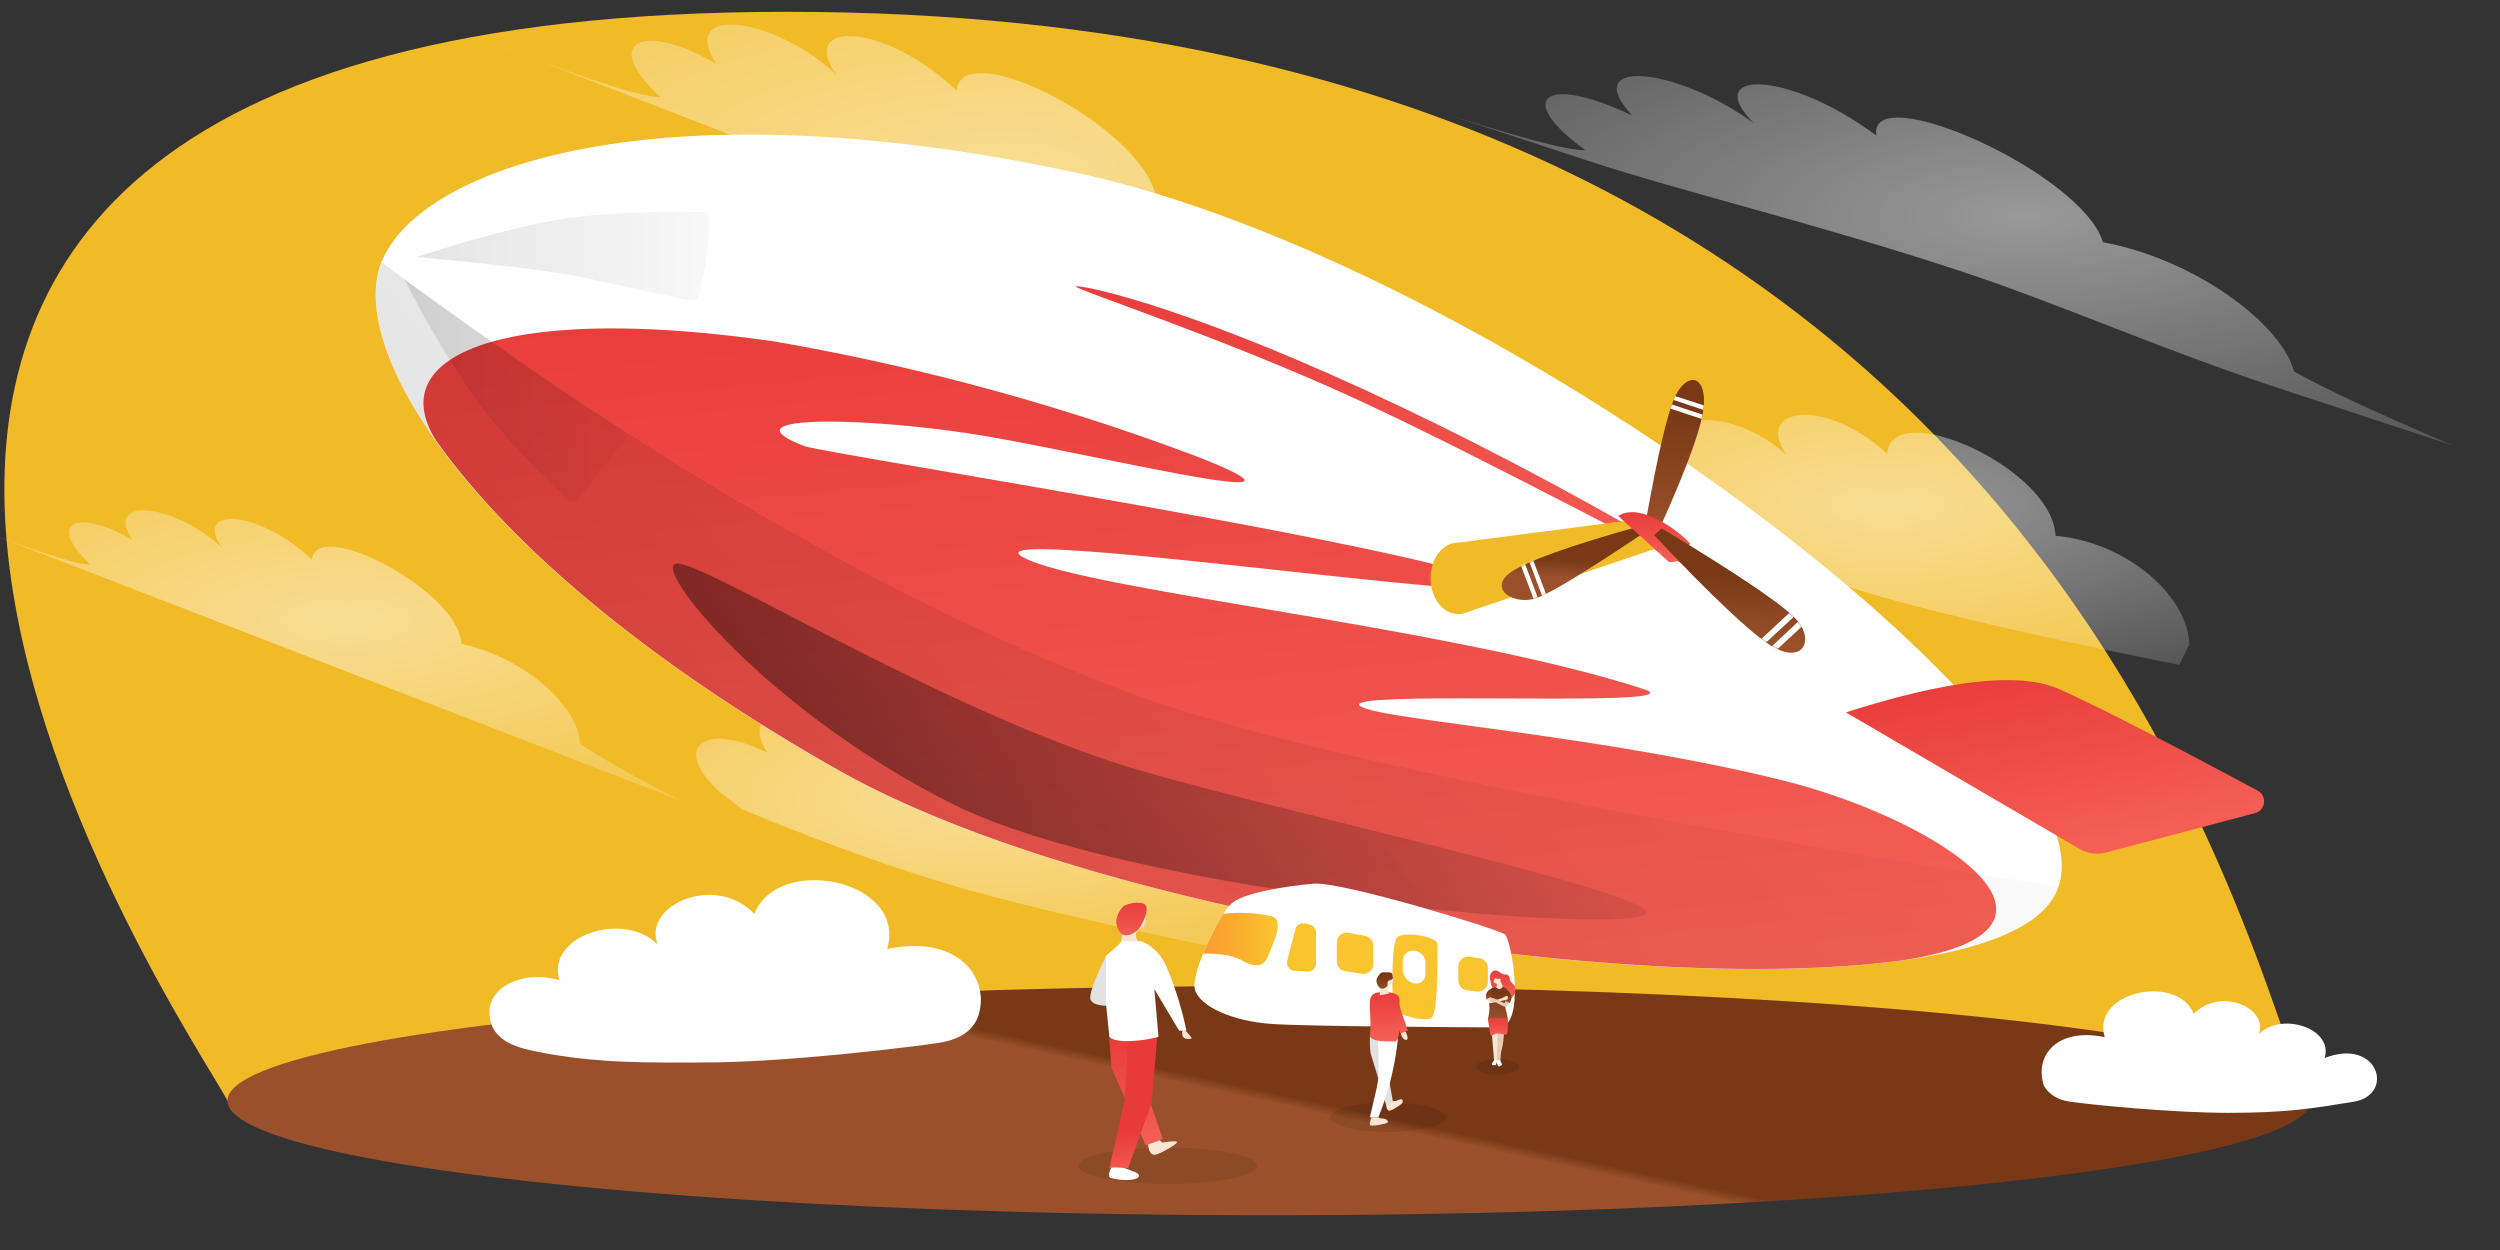 <?xml version="1.0" encoding="UTF-8"?><svg width="1440" height="720" xmlns="http://www.w3.org/2000/svg" xmlns:xlink="http://www.w3.org/1999/xlink"><rect width="100%" height="100%" fill="#333333" stroke="none"/><defs><linearGradient x1="51.8%" y1="49.7%" x2="50%" y2="50.6%" id="a"><stop stop-color="#793816" offset="0%"/><stop stop-color="#9A512B" offset="100%"/></linearGradient><linearGradient x1="82.8%" y1="-7.6%" x2="82.8%" y2="110.7%" id="f"><stop stop-color="#E83A39" offset="0%"/><stop stop-color="#F66458" offset="100%"/></linearGradient><linearGradient x1="82.8%" y1="-7.6%" x2="82.8%" y2="110.7%" id="g"><stop stop-color="#E83A39" offset="0%"/><stop stop-color="#F66458" offset="100%"/></linearGradient><linearGradient x1="23.2%" y1="65.5%" x2="96.5%" y2="36.5%" id="h"><stop offset="0%"/><stop stop-opacity="0" offset="100%"/></linearGradient><linearGradient x1="23.2%" y1="63%" x2="96.5%" y2="38.7%" id="i"><stop offset="0%"/><stop stop-opacity="0" offset="100%"/></linearGradient><linearGradient x1="82.8%" y1="-7.6%" x2="82.8%" y2="110.7%" id="j"><stop stop-color="#E83A39" offset="0%"/><stop stop-color="#F66458" offset="100%"/></linearGradient><linearGradient x1="51.8%" y1="43.1%" x2="50%" y2="63.8%" id="l"><stop stop-color="#793816" offset="0%"/><stop stop-color="#9A512B" offset="100%"/></linearGradient><linearGradient x1="50.3%" y1="25.1%" x2="50%" y2="100%" id="n"><stop stop-color="#793816" offset="0%"/><stop stop-color="#9A512B" offset="100%"/></linearGradient><linearGradient x1="82.8%" y1="-7.6%" x2="82.8%" y2="110.7%" id="o"><stop stop-color="#E83A39" offset="0%"/><stop stop-color="#F66458" offset="100%"/></linearGradient><linearGradient x1="51.8%" y1="33.1%" x2="50%" y2="83.9%" id="q"><stop stop-color="#793816" offset="0%"/><stop stop-color="#9A512B" offset="100%"/></linearGradient><linearGradient x1="-26.7%" y1="50%" x2="100%" y2="50%" id="s"><stop stop-color="#FD8D2F" offset="0%"/><stop stop-color="#F9C92F" offset="100%"/></linearGradient><linearGradient x1="82.8%" y1="-7.6%" x2="82.8%" y2="110.7%" id="t"><stop stop-color="#E83A39" offset="0%"/><stop stop-color="#F66458" offset="100%"/></linearGradient><linearGradient x1="53.1%" y1="71.2%" x2="54.4%" y2="110.7%" id="u"><stop stop-color="#E83A39" offset="0%"/><stop stop-color="#F66458" offset="100%"/></linearGradient><linearGradient x1="82.8%" y1="-7.6%" x2="82.8%" y2="110.7%" id="v"><stop stop-color="#E83A39" offset="0%"/><stop stop-color="#F66458" offset="100%"/></linearGradient><linearGradient x1="82.8%" y1="-7.6%" x2="82.8%" y2="110.7%" id="w"><stop stop-color="#E83A39" offset="0%"/><stop stop-color="#F66458" offset="100%"/></linearGradient><linearGradient x1="51.8%" y1="25.1%" x2="50%" y2="100%" id="x"><stop stop-color="#793816" offset="0%"/><stop stop-color="#9A512B" offset="100%"/></linearGradient><linearGradient x1="82.8%" y1="-7.6%" x2="82.8%" y2="110.7%" id="y"><stop stop-color="#E83A39" offset="0%"/><stop stop-color="#F66458" offset="100%"/></linearGradient><linearGradient x1="82.8%" y1="-7.6%" x2="82.8%" y2="110.7%" id="z"><stop stop-color="#E83A39" offset="0%"/><stop stop-color="#F66458" offset="100%"/></linearGradient><linearGradient x1="82.8%" y1="-7.6%" x2="82.8%" y2="110.7%" id="A"><stop stop-color="#E83A39" offset="0%"/><stop stop-color="#F66458" offset="100%"/></linearGradient><linearGradient x1="50.7%" y1="25.1%" x2="50%" y2="100%" id="B"><stop stop-color="#793816" offset="0%"/><stop stop-color="#9A512B" offset="100%"/></linearGradient><linearGradient x1="50.6%" y1="25.1%" x2="50%" y2="100%" id="C"><stop stop-color="#793816" offset="0%"/><stop stop-color="#9A512B" offset="100%"/></linearGradient><linearGradient x1="50.3%" y1="25.1%" x2="50%" y2="100%" id="D"><stop stop-color="#793816" offset="0%"/><stop stop-color="#9A512B" offset="100%"/></linearGradient><linearGradient x1="-262.9%" y1="-5.5%" x2="138.3%" y2="-5.5%" id="E"><stop offset="0%"/><stop stop-opacity="0" offset="100%"/></linearGradient><linearGradient x1="-262.9%" y1="-5.5%" x2="138.3%" y2="-5.5%" id="F"><stop offset="0%"/><stop stop-opacity="0" offset="100%"/></linearGradient><radialGradient cx="50.8%" cy="39.2%" fx="50.8%" fy="39.2%" r="106.6%" gradientTransform="matrix(0 1 -1.054 0 1 -.1)" id="b"><stop stop-color="#FFF" offset="0%"/><stop stop-color="#FFF" stop-opacity="0" offset="100%"/></radialGradient><radialGradient cx="50.8%" cy="39.2%" fx="50.8%" fy="39.2%" r="106.6%" gradientTransform="matrix(0 1 -1.284 0 1 -.1)" id="c"><stop stop-color="#FFF" offset="0%"/><stop stop-color="#FFF" stop-opacity="0" offset="100%"/></radialGradient><radialGradient cx="50.8%" cy="39.2%" fx="50.8%" fy="39.2%" r="106.6%" gradientTransform="matrix(0 1 -1.212 0 1 -.1)" id="d"><stop stop-color="#FFF" offset="0%"/><stop stop-color="#FFF" stop-opacity="0" offset="100%"/></radialGradient><radialGradient cx="50.8%" cy="39.2%" fx="50.8%" fy="39.2%" r="106.6%" gradientTransform="matrix(0 1 -1.212 0 1 -.1)" id="e"><stop stop-color="#FFF" offset="0%"/><stop stop-color="#FFF" stop-opacity="0" offset="100%"/></radialGradient><path d="M6.1 26.4C15.5 20 40.1 11.2 80 0l1.7 4.4C50.2 25.5 30.1 37.8 21.3 41.2 8.1 46.2-7.9 36 6.1 26.4z" id="k"/><path d="M4.3 0C50.8 28.1 77.1 46 83 53.8c9 11.5 2.2 24.5-15.4 14C56 60.7 33.4 39.4 0 4l4.3-4z" id="p"/></defs><g transform="translate(-15 -14)" fill="none" fill-rule="evenodd"><path d="M1130 690.3l216-42.3c-28.9-38.8-126.2-627.2-877.4-627.2-751.2 0-341.8 589-322.6 627.2 12.8 25.5 340.8 39.6 984 42.3z" fill="#F1BB28"/><ellipse fill="url(#a)" cx="746" cy="648" rx="600" ry="66"/><ellipse fill-opacity=".3" fill="#000" opacity=".3" cx="687.5" cy="685.5" rx="51.5" ry="10.5"/><ellipse fill-opacity=".3" fill="#000" opacity=".3" cx="814.5" cy="657.5" rx="33.5" ry="8.5"/><ellipse fill-opacity=".3" fill="#000" opacity=".3" cx="877.5" cy="628.5" rx="12.5" ry="4.5"/><path d="M419.5 626c49.4 0 119.5-8.9 135.5-11.2 16-2.4 25-9.8 25-25.5-1-20.7-21-35.6-54-28.7 11.7-39.9-62.8-55-76.5-20.2-22.2-23.4-64.5-5.3-55.7 17.6-19.8-19.7-64.3-5-56.6 20.6-22.7-6.4-41.3 5.2-40.2 19 0 17.2 19.6 20.5 26.5 22 35.5 7.3 68.4 6.4 96 6.4z" fill="#FFF"/><path d="M832 74.4l97 32c56.4 18.5 129.7 35.6 214.8 63.6 56 18.4 115.7 45.2 184.1 67.7l100.2 33c-44.5-19-75-33.3-91.7-42.7-7-26.9-56.1-64.4-110.1-74.5-12.2-40.3-135.8-94.8-130.5-61.4-51-38-101.2-38.1-70.7-7.2-44.8-32.7-100.8-37.7-70-4.4-50.6-24.1-68.3-10-26.9 20-10.2.4-42.2-8.3-96.2-26z" fill="url(#b)" opacity=".5" style="mix-blend-mode:soft-light"/><path d="M971.5 312.2c47.4 19.7 90.3 35 128.7 46 38.4 10.8 95 23.8 170 38.8l5.8-11.7c-.3-26.3-33.8-58.6-77-62.7-1.8-39.3-94.5-80.3-97-47.2-35-32.7-77.3-27.1-58 .6-30.9-28-77-26.6-58.1 3.6-37.5-18.7-55.4-2.5-26.8 23.1l12.4 9.5z" fill="url(#c)" opacity=".5" style="mix-blend-mode:soft-light"/><path d="M0 317.8l409.6 158.4a615 615 0 01-60.6-33.7c-.1-20.1-29.7-49-68.3-57.7-1.3-30.3-83.6-73.4-86-48.4-31-29.4-68.7-30.5-51.8-6.9-27.2-25.3-68.3-30.1-51.7-4.6-33.3-19-49.3-9-24 14.3-7.7 0-30.1-7-67.2-21.4z" fill="url(#d)" opacity=".5" style="mix-blend-mode:soft-light"/><path d="M442.5 480.2c47.4 19.7 90.3 35 128.7 46 38.4 10.8 95 23.8 170 38.8l5.8-11.7c-.3-26.3-33.8-58.6-77-62.7-1.8-39.3-94.5-80.3-97-47.2-35-32.7-77.3-27.1-58 .6-30.9-28-77-26.6-58.1 3.6-37.5-18.7-55.4-2.5-26.8 23.1l12.4 9.5z" fill="url(#c)" opacity=".5" style="mix-blend-mode:soft-light"/><path d="M305.6 41.3l548 211.9a822.8 822.8 0 01-81-45c-.2-27-39.8-65.7-91.4-77.3-1.8-40.5-112-98.2-115.2-64.7-41.4-39.4-91.9-40.8-69.2-9.2-36.5-33.8-91.5-40.3-69.2-6.3C383 25.3 361.6 39 395.5 70c-10.3 0-40.3-9.5-90-28.6z" fill="url(#e)" opacity=".5" style="mix-blend-mode:soft-light"/><path d="M1370.7 648.6c-24 3.9-38.8 6.4-72 6.4-33.1 0-80.5-4.8-91.2-6.4-7.2-1-12.2-4.1-15.2-9.2-5.8-18 8.2-33.6 35-28-7.9-26.6 42.1-36.6 51.3-13.4 15-15.6 43.3-3.6 37.4 11.7 13.3-13.2 43.2-3.3 38 13.7 31.1-12 40.7 21.3 16.7 25.2zM234.7 165c1.4-3.4 3.3-7 5.6-10.4 34.3-50.3 170.1-89.4 395.2-41 240.3 51.8 595.7 320.2 565.2 411.2-30.4 91-511.2 41.3-703-67.2C305.6 349 224.8 235 231.8 176.5c.5-4 1.4-7.9 2.8-11.4z" fill="#FFF"/><path d="M402 110c1.5-1 54.3 14.5 158.1 76S754.5 316.9 753 318C751.5 319 626 233 554 190.4c-72-42.6-153.6-79.2-152-80.3z" fill="url(#f)" transform="rotate(-6 1176.7 -2076.7)"/><path d="M833.8 545.8c-157 4.5-461.2-76.2-597.1-173.1-108.9-77.6-177-153-210.7-213.2C.3 107 74.4 85.1 225.7 123.3A1337.5 1337.5 0 01462 215.2c82.5 43.2-61.6-8.7-124.4-25.9-62.9-17.1-146.7-27.6-100.8-4.2 10.3 5.3 362.1 98.7 388.8 121.3 18.2 15.5-310.7-69.4-269-43.6 37.4 23 241.7 65.4 346.2 112 35.4 15.7-203.7-22.9-158-4.6 23.6 9.4 140 31.7 232.5 65.4 87.8 32 175.5 105.3 56.6 110.2z" fill="url(#g)" transform="rotate(-6 1176.7 -2076.7)"/><path d="M5.6 54.3c144.2 132.8 278.6 230 403 291.9 80.7 40 254 95.7 520 166.8C889 600.3 416 500.7 236.5 372.7 57 244.7-11.6 122.8 1.6 65.4c.9-4 2.2-7.7 4-11z" fill="url(#h)" fill-rule="nonzero" opacity=".1" transform="rotate(-6 1176.7 -2076.7)"/><path d="M156.7 244.7c16 .9 134.6 93.7 239 140.5 67.9 30.4 300.6 105.7 295.1 118.2-5.4 12.5-291-40.3-391.4-104.8C198.8 334 140.8 243.8 156.7 244.7z" fill="url(#i)" fill-rule="nonzero" opacity=".4" style="mix-blend-mode:overlay" transform="rotate(-6 1176.7 -2076.7)"/><path d="M821.4 389.8c62-7.3 103.2-3.8 123.3 10.3 18.5 13 52.1 39.3 101 79.2a7 7 0 01-4 12.4l-88.7 5.9a20 20 0 01-14.5-5l-117-102.8z" fill="url(#j)" transform="rotate(-11 1129.3 -926.3)"/><g transform="translate(839 232)"><ellipse fill="#F1BB28" cx="15.6" cy="115.1" rx="15.6" ry="20.5"/><path fill="#F1BB28" d="M15.6 94.6l108.2-14.1L135.7 96 18 135.6h-2.5z"/><g transform="translate(40.3 85.1)"><mask id="m" fill="#fff"><use xlink:href="#k"/></mask><use fill="url(#l)" xlink:href="#k"/><path fill="#FFF" mask="url(#m)" transform="rotate(-5 17.4 34)" d="M12.4 21l8 28 1.9-2.2L14.5 19z"/><path fill="#FFF" mask="url(#m)" transform="rotate(-5 21.1 29)" d="M16.2 16L24 44l2-2.2-7.9-27.7z"/></g><path d="M0 80.3C6.7 43 12.1 19.7 16.4 10.2 22.8-4 33.8-3.6 33.3 13.3 33 24.5 24.4 48.7 7.7 85.7L0 80.3z" fill="url(#n)" transform="translate(124.2 .8)"/><path fill="#FFF" d="M138.3 17.4l17.8 5.9.5-2.5L139 15zM140 12.4l17.1 5.7.3-2.6-16.4-5.3z"/><path d="M108.1 79.2l29.2 26.5c2.6.3 4.8-.3 6.7-2 1.8-1.5 3.6-4.4 5.5-8.7a69.7 69.7 0 00-23.2-15.8c-7.6-2.9-13.6-2.9-18.2 0z" fill="url(#o)"/><g><g transform="translate(128.8 86.3)"><mask id="r" fill="#fff"><use xlink:href="#p"/></mask><use fill="url(#q)" xlink:href="#p"/><path fill="#FFF" mask="url(#r)" d="M81 45.8L52.4 72.4l3.8 1 28.4-26.3zM89 48.1L60.6 74.7l3.8 1 28.4-26.3z"/></g></g></g><path d="M859.6 365.4c45 30.6 67.5 50.3 67.5 59 0 13.1-58.5 33.3-20.5 36.3s36.1 3.7 50.4-2.5c14.3-6.2 42.8-28.1 55.2-28.1 12.4 0 36-14 20.9-17.7-15-3.8-30-17.3-48.4-3.6-18.5 13.6-19.5 12.7-27.7 0-8.2-12.8-23.4-9.5-4.6-22.7 12.6-8.7-11.5-17.3-72.3-25.6" fill="none"/><g><path d="M724 534.7c-6.4 6-23.4 39.8-20.7 49.3 2.6 9.6 21.3 18.2 44.2 19.8 22.8 1.5 113.9 1.9 130.4 2 16.5.2 7.8-50.6 3.9-53.6s-93.5-30.5-110.1-29.2c-16.7 1.4-41.4 5.5-47.7 11.7z" fill="#FFF"/><path d="M819.5 554.2c3.1-4.2 23.4-.8 23.4 3.6s.8 40.7-3.7 42.7c-4.6 2-19.7-1.9-21.2-5.7-1.4-4-1.7-36.4 1.5-40.6zm9.5 7.3a6 6 0 00-6 6v4.6c0 4 2.7 7.4 6.5 8.3a5.3 5.3 0 006.5-5v-6.8a7 7 0 00-7-7zM861.6 565l5.6 1c2.8.4 4.8 2.8 4.8 5.6v7.9a5.7 5.7 0 01-6.5 5.6l-5.6-.7c-2.8-.4-4.9-2.8-4.9-5.7v-8a5.7 5.7 0 016.6-5.6zM791.8 551.3l9.6 1.8c2.7.6 4.6 3 4.6 5.6v10.6a5.7 5.7 0 01-6.6 5.6l-9.6-1.5a5.7 5.7 0 01-4.8-5.6v-10.9a5.7 5.7 0 016.8-5.6zM760.7 573.1l7.2.5a4.7 4.7 0 005.1-4.7v-17.8c0-2.2-1.6-4.2-3.8-4.6l-2.5-.6c-2.5-.5-5 1-5.6 3.5l-4.6 17.8a4.7 4.7 0 004.2 6z" fill="#FAC42F"/><path d="M6 40.3c9.9-.2 17.4 1.1 22.6 4 7.7 4.3 12.5 3.4 14.9-2.7 2.3-6.2 9.5-20 2.5-22.7a82.7 82.7 0 00-28.4-1.5A160.2 160.2 0 006 40.4z" fill="url(#s)" transform="translate(702 523)"/></g><g><path fill="url(#t)" d="M32 139.7l9.8-3.7-20.4-58.8-10.5 1L12.2 95z" transform="translate(643 534)"/><path fill="url(#u)" d="M11 152.8h10.8l13.5-37.3 3.3-38.3-16.8.8-2 36z" transform="translate(643 534)"/><path d="M655 686.8c-.4.7-2.5 5.2 0 5.8 2.3.6 10.6 2.2 15 0 2.2-1.2.9-3-2.7-4l-4.5-1.8c-5-.5-7.6-.5-7.9 0z" fill="#FFF"/><path d="M683 670.8c.9.9 1.4 1.3 1.6 1.3 5.6-.9 8.8-1 8.3 0s-6.7 5-11.3 6.7c-3.1 1.2-4.9-.7-5.3-5.6zm-8.2-130.5c.2 3.5-.1 6-1 7.2-1 1.4-2.7 2-5.3 1.8l6.3-9z" fill="#FAE5D2"/><path d="M662.8 547.3l-3.2 13.2 14.6-1.3c-3-1.5-4.7-3.6-5-6.5-.2-1.5 2-3.9 1.4-5.4-.3-1-1.8-2-4.3-3.2l-3.5 3.2z" fill="#FAE5D2"/><path d="M652 564.7c-7 14.4-9.9 22.8-8.8 25.2 1 2.5 5.2 3.6 12.2 3.5l-3.4-28.7z" fill="#E1E1E1"/><path d="M654 611.2l-2-19.5v-27l9.4-8.5h11c6 2.4 10.7 7 14 13.5a197 197 0 0112 38h-4.2l-14.3-24 2.4 27.5a74.4 74.4 0 01-18 2.5c-5.2 0-8.7-.8-10.4-2.5z" fill="#FFF"/><path d="M19.2 1.9c-4.2 4.6-5.3 9-3.1 13.4 3.1 6.6 9.6 2.1 11.6 0 2-2 8-13.7 2.5-15-3.7-.7-7.4-.2-11 1.6z" fill="url(#v)" transform="translate(643 534)"/><path d="M696 608.3c-.3 2.2.4 3.5 2 4 2.5.5 4.2 0 3-1.1-.7-.6-1.8-2.5-3.4-3.6-.3-.2-.8-.2-1.6 0v.7z" fill="#FAE5D2"/></g><g><path d="M813.5 651l3.8-2.6-6.6-37-6.6-.4c-.2 5.2 0 9 .9 11.5.8 2.4 3.7 11.9 8.5 28.4z" fill="#E1E1E1"/><path d="M804 657.6c3.3-13.5 5-21.3 5-23.4v-15l-.6-7.6c7.8-1 11.7-.5 11.7 1.5a163.9 163.9 0 01-11.2 44.5H804z" fill="#FFF"/><path d="M805 657.6c-1 2.5-1.2 4-.8 4.5.8.8 9.1-.6 10-1.5 1-.8-1-2.3-2.6-2.3-1 0-2-.2-2.7-.7h-4zM813.5 650.7c0 1 .3 2 1 2.8.8 1.4 6.5-2.6 7.8-3.7 1.2-1 1-3.6-1.6-2.3-1.8.8-2.8 1-3.3.6l-3.9 2.6z" fill="#FAE5D2"/><path d="M0 36.8c.4-3.4.5-6.8.3-10.4C.1 21-.5 15.7 1 13.6c1.5-2 4.7-2.2 6.6-2.2 2 0 9.5.2 9.5 4 0 3.6.1 18.2-.4 20.8-.4 1.8-1 3-1.8 3.7-5 0-8.5 0-10.8-.6C2 39 .5 38 .1 36.8z" fill="url(#w)" transform="translate(804 574)"/><path d="M815 586.2c-.8-2.8-.6-4.3.5-4.7 1.7-.4 2.3-3.8 1.4-5.7-.9-2-5-.1-5.4 1.1l-1.5 5.2-.3 5.2 5.3-1z" fill="#FAE5D2"/><path d="M5.6 1.2C4.4 3 3.2 4 4.2 6.7s3 3.8 5.5 1.7c1.1-1 .2-2.7.8-3.3.6-.6 3-.6 2.8-2-.5-2.3-.1-3-2.4-3s-4-.6-5.3 1.1z" fill="url(#x)" transform="translate(804 574)"/><path fill="url(#y)" d="M12.3 18.4l5.2 16.8 4.4-1.6-6.3-18.4z" transform="translate(804 574)"/><path d="M822 609.1c0 1.1.4 2 1.2 3 1 1.2 2.6 1.1 2.6 0 0-1.3-1-3.8-1.2-3.9-.2 0-1 .2-2.6.9z" fill="#FAE5D2"/></g><g><path d="M875.6 624.9l-1.5-17.7 3.4-3.8c.7 7.6 1 12 .7 13.3l-.7 8.6-1.4-.2-.5-.2z" fill="#FAE5D2"/><path d="M879.2 625.4c.2-3.6.5-6 .9-7.3a53 53 0 001.2-14.3c-.4-2-1.6-2-3.7.3l-.3 21.2 1.9.1z" fill="#E6CBB2"/><path d="M10.8 14a25.4 25.4 0 01-6.4-3.3c-1.9-1.8-1.7-4.1-2-5.2C1.5 2.6 3.6-.8 6.3.2c2.6 1 2 2 5 2.1 3 .2 1.6 3.4 3.6 4.9 2 1.4 2.1 3.5 1.8 5.5-.4 2-2.7 4-4.5 4-1.1 0-1.6-.9-1.4-2.6z" fill="url(#z)" transform="translate(871 573)"/><path d="M1 28c.8 5.5 1.4 8.6 1.7 9.4.6 1 1.4-1.1 4-1.1 2.8 0 4.5 1.3 5.2.4.5-.6.7-3.6.6-9-2.6-.3-5-.5-7.1-.5-2.1 0-3.6.4-4.4.9z" fill="url(#A)" transform="translate(871 573)"/><path d="M1 28.3c.9-4 1.1-7 .8-9.1-.4-3.2-.6-9.1 3-9.5 3.5-.4 6.2-.3 7 1 .7 1.4-1.5 8.8-.6 11.3.5 1.7 1 3.7 1.3 5.9-3.2-.4-5.6-.5-7.3-.5-1.7 0-3 .4-4.2.9z" fill="url(#B)" transform="translate(871 573)"/><path d="M4 9.9c-2.7 1.2-4 2.7-4 4.4 0 1.8.1 2.6.4 2.5l2.3-1.4L4 10z" fill="url(#C)" transform="translate(871 573)"/><path d="M11.5 10.5c1.8 1.8 2.8 3 3 4 .6 2.1-1 4.4-1 4.4l-2.3-1.2.3-7.2z" fill="url(#D)" transform="translate(871 573)"/><path d="M876.9 582.7c.9 1 1.8 1.2 2.6.7.9-.6 1.2-1.1 1-1.6-.8-1.4-1.2-2.4-1.2-3v-1h-1.7c-.4 0-.9-.1-1.4-.4-.9 1.3-1 2.2-.5 2.6.9.5 1.7.7 1.5 1.3l-.3 1.4zM871.5 589.5c.6 1.4 1.1 2.2 1.5 2.3.5.3 9.6-2 10-2 .4 0 1-2.1 0-2.1s-2.2 1.1-3 1.3c-.7.2-4.8 1.7-5 1a5 5 0 00-1.4-1.6l-2.1 1z" fill="#FAE5D2"/><path d="M873.3 588.9c-.5.3-.1 2.1.7 2.4.9.2 1.1-1 2.3-.2 1.2.9 5.4 3.1 6 2.8.5-.2 1.1-1 2-2.2l-1.5-.9c0 .7-.6 1-1.4.9-1.2-.3-5.5-2.8-6.5-2.8 0 0-1.1-.4-1.6 0z" fill="#E6CBB2"/><path d="M875.7 624.5c-.3.6-.7 1-1 1.4-.3.5-.5 1.6 0 1.6h1.8c.3-.3.8-2.1.8-2.5 0-.3-.5-.5-1.6-.5z" fill="#FFF"/><path d="M877.2 624.7c-.3.6-.3 1.1 0 1.6.2.8.8 2.3 1.3 2 .5-.4 1.8-.6 1.6-1.3-.1-.7-.8-1.3-.8-1.7 0-.3-.1-.5-.4-.6h-1.7z" fill="#FFF"/></g><path d="M248.2 175.2c36 25.9 63.4 45.2 82 58 16.8 11.6 31.3 21.1 43.4 28.6a4 4 0 011 6l-26.4 33.5a4 4 0 01-5.8.5 449.8 449.8 0 01-51-54.5 557.7 557.7 0 01-43.2-72z" fill="url(#E)" opacity=".3"/><path d="M255 162c38.6-12.4 68.6-20 90-22.7 20.5-2.6 45.4-3.6 74.7-3.2a4 4 0 014 4.1c-.3 8.8-.8 15.8-1.5 20.9a265 265 0 01-4.9 23 4 4 0 01-4.7 3c-18.2-3.8-38.6-8.3-61.3-13.2-15-3.4-47.2-7.3-96.3-11.9z" fill="url(#F)" opacity=".3"/></g></svg>